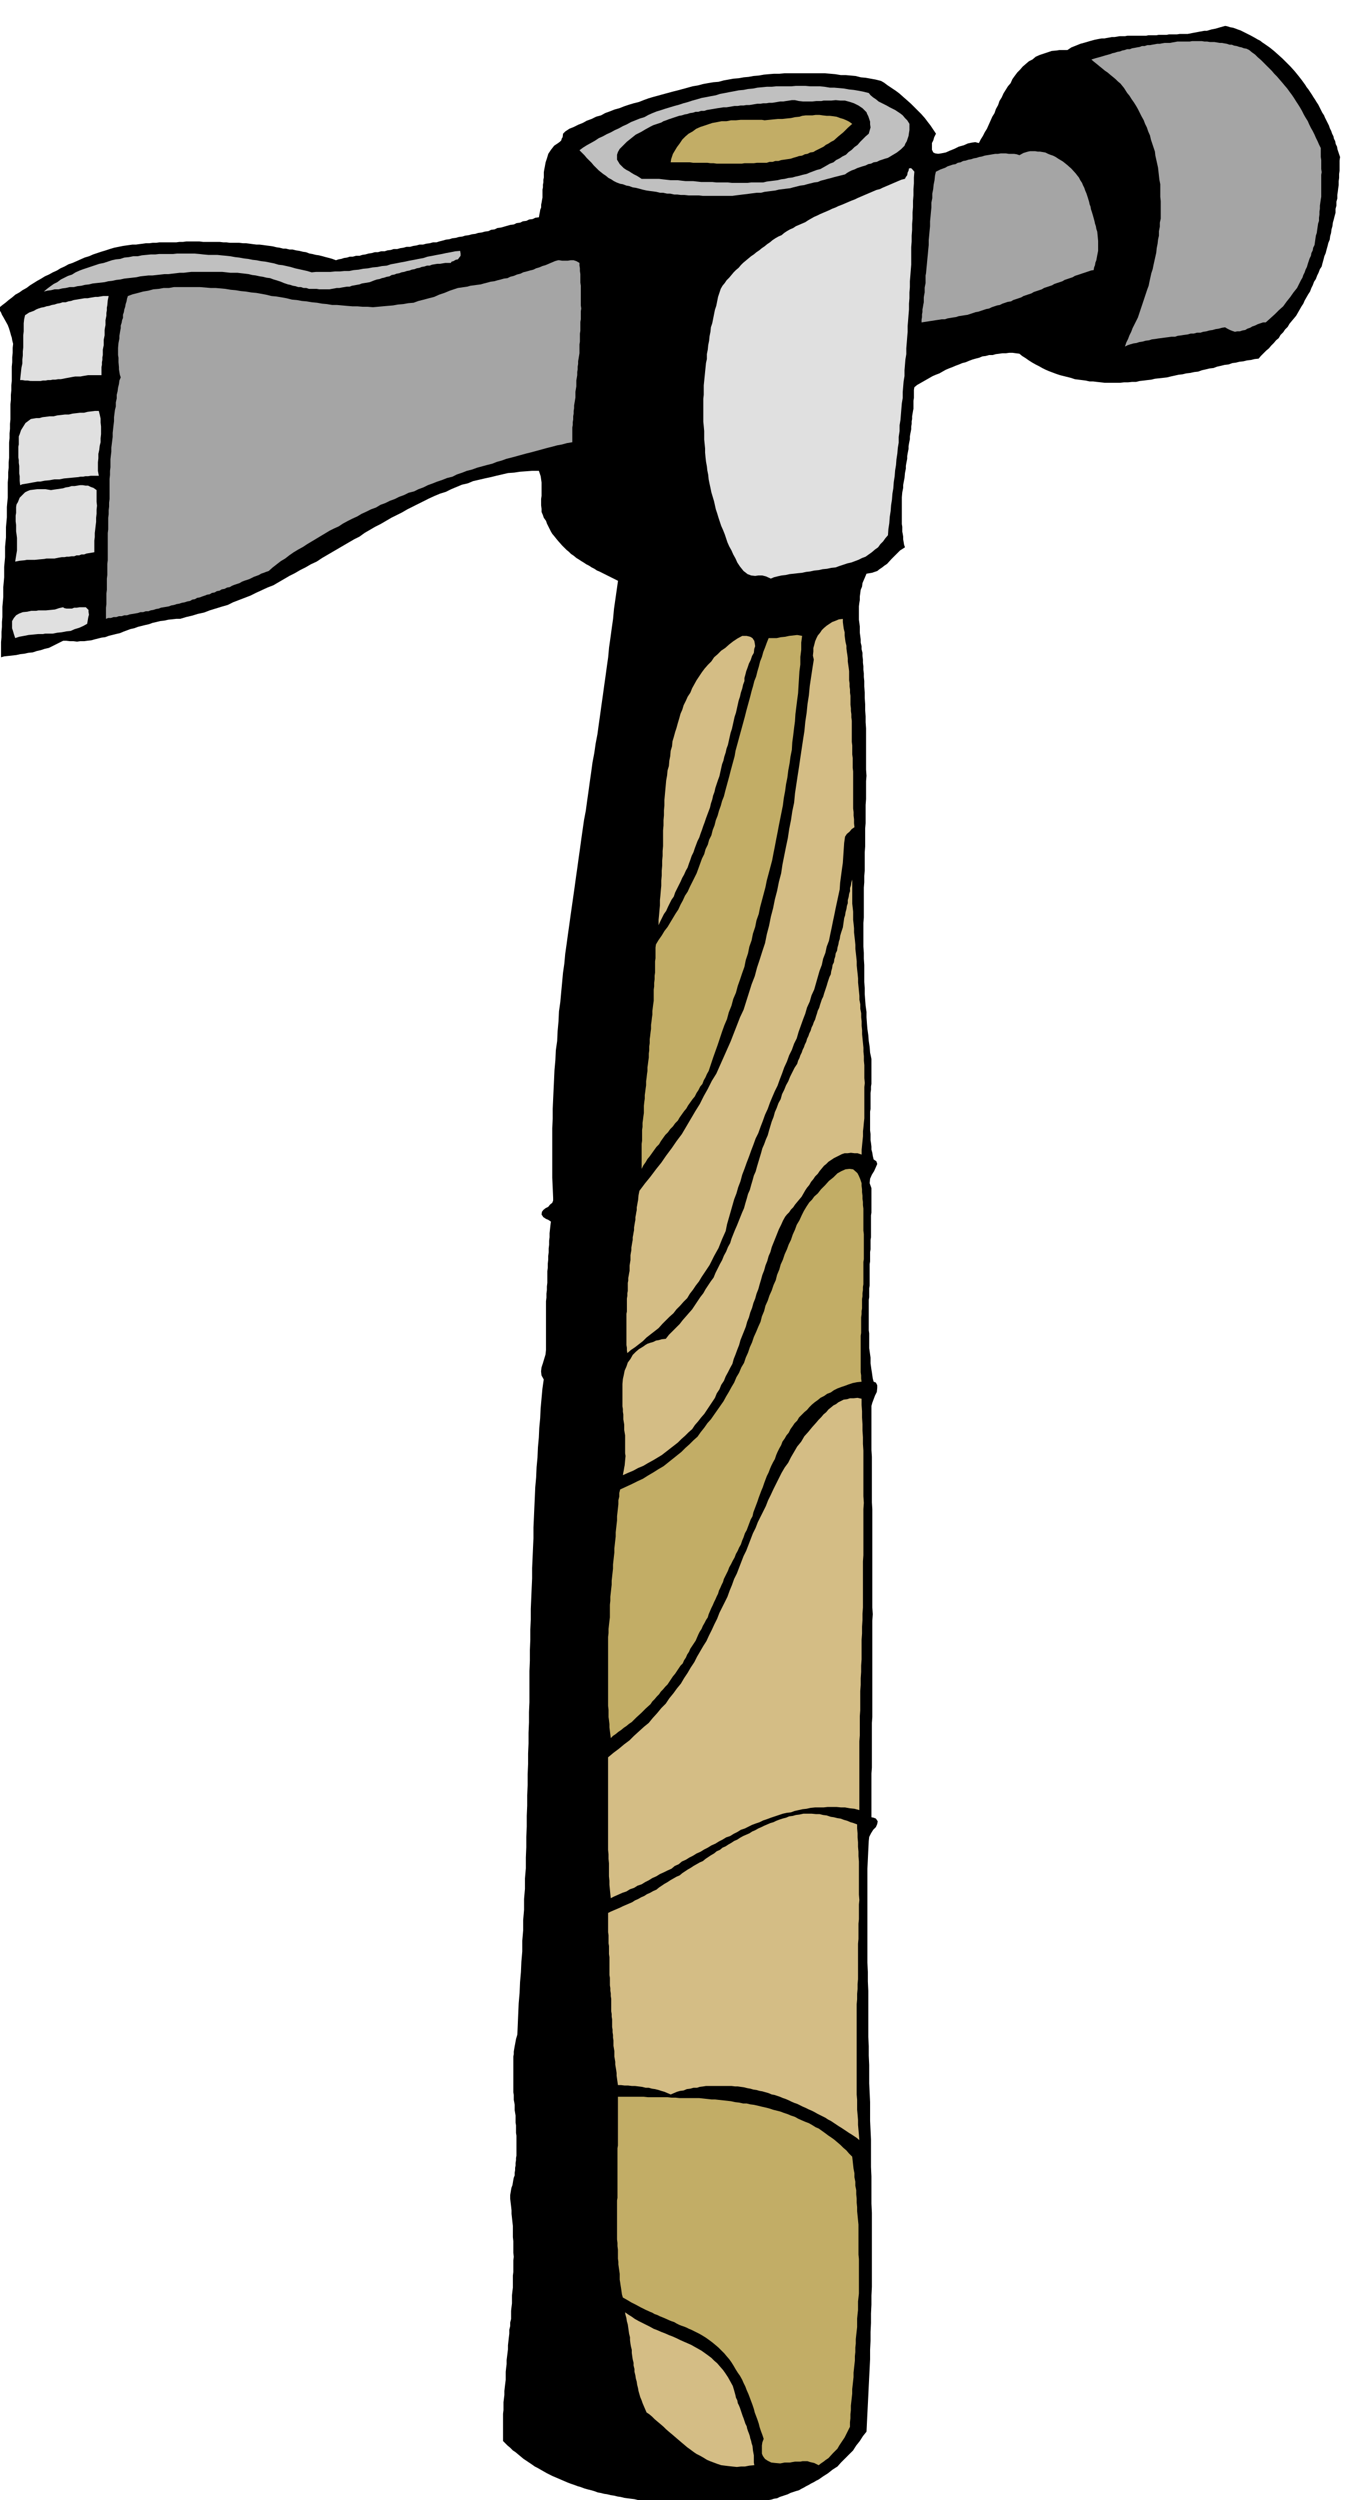 <svg xmlns="http://www.w3.org/2000/svg" width="490.455" height="903.446" fill-rule="evenodd" stroke-linecap="round" preserveAspectRatio="none" viewBox="0 0 3035 5591"><style>.brush1{fill:#000}.pen1{stroke:none}.brush2{fill:#a5a5a5}.brush3{fill:silver}.brush4{fill:#c2ad66}.brush5{fill:#e0e0e0}.brush6{fill:#d4bd85}</style><path d="m2997 352-1 7v23l-1 7v9l-1 7v9l-1 7-1 8-1 7v8l-2 7v9l-2 7v9l-2 7-2 8-2 7-1 8-2 7-1 8-2 7-1 8-3 7-2 8-2 7-2 8-3 7-2 8-2 7-2 8-4 6-3 8-3 6-3 8-4 6-3 8-3 6-3 8-4 6-4 7-4 7-3 7-4 6-4 7-4 7-4 7-5 6-5 6-5 6-4 7-6 6-4 6-6 6-4 7-6 5-5 6-6 6-5 6-6 5-6 6-6 6-5 6-9 1-8 2-9 1-8 2-9 1-8 2-8 1-8 3-9 1-8 2-9 2-8 3-9 1-8 2-9 2-8 3-9 1-9 2-9 1-8 2-9 1-9 2-9 2-8 2-9 1-9 1-9 1-8 2-9 1-8 1-9 1-8 2h-9l-9 1h-9l-9 1h-34l-9-1-9-1-8-1h-8l-9-2-8-1-8-1-8-1-9-3-8-2-8-2-8-2-9-3-8-3-8-3-7-3-8-4-7-4-8-4-7-4-8-5-7-5-8-5-6-5-8-1-7-1h-8l-7 1h-8l-7 1-8 1-7 2h-8l-7 2-8 1-7 3-8 2-7 2-8 3-7 3-8 2-7 3-8 3-7 3-8 3-7 3-7 4-7 4-8 3-7 3-7 4-7 4-7 4-7 4-7 4-6 5-1 6v18l-1 6v18l-1 5-1 6-1 6v6l-1 5v6l-1 6v6l-1 5-1 5-1 6v6l-1 5-1 5-1 6v6l-1 5-1 5-1 6v6l-1 5-1 5-1 6v6l-2 10-1 11-1 5-1 5-1 6v6l-2 10-1 11v60l1 6v11l1 5 1 6v6l1 6 1 6 2 6-11 7-9 9-10 10-10 11-6 4-5 4-6 4-5 4-6 2-6 2-6 1-6 1-3 7-3 7-3 7-1 8-3 7-1 8-1 7v8l-1 6-1 8v30l1 7 1 8v14l1 7 1 8v7l2 8v7l2 8v7l1 8v7l1 8v8l1 8v8l1 9v12l1 14v12l1 14v13l1 14v13l1 14v92l1 14-1 12v40l-1 13v41l-1 12v40l-1 13v41l-1 12v14l-1 12v67l-1 12v53l1 14v13l1 14v38l1 14v13l1 13 1 13 2 14v12l1 14 1 12 2 14 1 13 2 13 1 13 3 14v56l-1 6v7l-1 7v36l-1 6v42l1 8v14l1 6 1 8v7l2 7 1 7 2 8 6 4 2 6-3 7-4 9-5 8-4 9-1 10 4 11v55l-1 6v49l-1 6v21l-1 6v21l-1 6v48l-1 6v20l-1 6v68l1 7v33l1 7 1 7 1 7v13l1 7 1 7 1 6 1 7 1 7 2 7 5 2 3 6v6l-1 9-4 8-3 8-3 8-2 7v99l1 15v102l1 15v220l1 15-1 14v216l-1 13v100l-1 13v98l5 1 5 2 2 3 2 3-1 6-3 7-6 6-5 8-4 8-1 9-1 20-1 21-1 21v210l1 21v21l1 21v103l1 21v21l1 21v41l1 21 1 21v42l1 21 1 21v61l1 21v61l1 21v165l-1 20v20l-1 20v21l-1 20v20l-1 20v21l-1 20-1 20-1 20-1 21-1 20-1 20-1 20-1 21-8 10-7 11-8 10-7 11-9 9-9 9-9 9-8 9-11 7-10 8-11 7-10 7-6 3-5 3-6 3-5 3-6 3-5 3-6 3-5 3-7 2-6 2-6 2-6 3-6 2-6 2-6 2-6 3-7 1-6 2-6 1-6 2-7 1-6 2-6 1-6 2h-7l-7 2h-6l-6 2h-7l-7 1-6 1-6 1h-7l-6 1h-7l-6 1h-19l-6 1-9-1-7-1-9-1-7-1-8-1-8-1-8-1h-7l-9-1-7-1-9-1h-7l-8-1-8-1-8-1h-7l-9-2-7-1-9-1-7-1-8-2-8-1-8-1-7-1-8-2-7-1-8-2-7-1-8-2-7-1-8-2-6-1-8-3-7-2-8-2-7-2-8-3-7-2-8-3-6-2-8-3-7-3-7-3-7-3-7-3-7-3-6-3-6-3-7-4-7-4-7-4-6-3-7-5-6-4-6-4-6-4-6-5-6-5-6-5-6-4-6-6-6-5-5-5-5-5v-61l1-8v-18l1-8 1-8v-9l1-9 1-8 1-8v-18l1-9 1-8v-9l1-8 1-8 1-8v-9l1-9 1-9 1-8v-9l2-8v-8l2-8v-18l1-9 1-8v-18l1-9 1-8v-27l1-8v-26l1-8-1-9v-26l-1-9v-25l-1-9-1-9-1-9v-8l-1-9-1-8-1-9v-8l1-6 1-6 1-5 2-5 1-6 1-6 1-5 2-5v-6l1-6v-5l1-5v-6l1-6v-5l1-5v-45l-1-6v-17l-1-6v-16l-1-6-1-6v-12l-1-6-1-5v-11l-1-6v-80l1-5v-6l1-6 1-6 1-5 2-11 3-10 1-24 1-23 1-23 2-23 1-24 2-23 1-23 2-23v-24l2-23v-23l2-23v-24l2-23v-23l2-23v-24l1-23v-23l1-23v-24l1-23v-23l1-23v-24l1-23v-23l1-23v-24l1-23v-23l1-22v-70l1-23v-24l1-23v-23l1-22v-24l1-22 1-24 1-22v-23l1-22 1-23 1-22v-24l1-22 1-23 1-22 1-23 2-22 1-23 2-21 1-23 2-22 1-22 2-21 1-22 2-22 2-22 3-21-5-9-1-9 1-9 3-9 3-10 3-10 1-10v-109l1-8v-9l1-8v-8l1-8v-26l1-8v-9l1-9v-8l1-8v-9l1-8v-9l1-8v-9l1-9 1-9 1-8-6-4-5-2-6-4-4-6 1-6 3-4 5-4 6-3 4-5 5-4 2-5v-6l-1-23-1-22v-111l1-21v-22l1-22 1-22 1-21 1-22 2-22 1-22 3-21 1-22 2-22 1-22 3-21 2-22 2-21 2-22 3-21 2-22 3-21 3-22 3-21 3-22 3-21 3-21 3-21 3-22 3-21 3-22 3-21 3-22 3-21 3-21 4-21 3-22 3-21 3-22 3-21 3-22 4-21 3-21 4-21 3-22 3-21 3-22 3-21 3-22 3-21 3-22 3-21 2-22 3-21 3-22 3-21 2-22 3-21 3-21 3-21-6-3-6-3-6-3-6-3-6-3-6-3-6-3-5-2-6-4-6-3-6-4-6-3-6-4-5-3-6-4-5-3-6-5-6-4-5-5-5-4-10-10-8-9-5-6-4-5-5-6-3-5-3-6-3-6-3-6-2-6-5-7-2-6-3-7v-7l-1-8v-14l1-7v-30l-1-7-1-7-2-6-2-6h-15l-13 1-14 1-13 2-14 1-13 3-13 3-12 3-14 3-13 3-13 3-12 5-13 3-12 5-12 5-12 6-13 4-12 5-13 6-12 6-12 6-12 6-12 6-12 7-12 6-12 6-12 7-12 7-12 6-12 7-12 7-11 8-12 6-12 7-12 7-12 7-12 7-12 7-12 7-12 8-13 6-12 7-12 6-12 7-12 6-12 7-12 7-12 7-13 5-13 6-13 6-12 6-13 5-13 5-13 5-12 6-14 4-13 4-13 4-13 5-14 3-13 4-13 3-13 4h-9l-9 1-9 1-9 2-9 1-8 2-9 2-8 3-9 2-8 2-8 2-8 3-9 2-8 3-8 3-7 3-9 2-8 2-8 2-8 3-8 1-8 2-8 2-7 2-9 1-7 1h-9l-7 1-8-1h-8l-8-1h-7l-8 4-8 4-8 4-8 4-9 2-9 3-9 2-9 3-10 1-9 2-9 1-9 2-9 1-9 1-9 1-7 2v-34l1-11v-12l1-11v-11l1-11v-23l1-11 1-11v-22l1-11 1-11v-23l1-11 1-11v-23l1-11 1-10v-23l1-11 1-11v-23l1-11 1-10v-34l1-11v-12l1-10v-12l1-10v-34l1-10v-11l1-10v-11l1-10v-34l1-10v-11l1-10v-11l1-10v-32l1-10v-11l1-10v-11l1-9-2-8-1-6-2-6-1-4-3-10-3-8-5-9-5-9-3-5-2-5-3-5-2-5 7-6 8-6 7-6 8-6 7-6 9-5 7-5 9-5 8-6 8-5 8-5 9-5 8-5 9-4 9-5 9-4 8-5 9-4 9-5 9-3 9-4 9-4 9-4 10-3 9-4 9-3 9-3 10-3 9-3 10-3 10-2 10-2 7-1 7-1 7-1h8l7-1 8-1 7-1h8l7-1h8l7-1h38l7-1h8l7-1h30l8 1h37l8 1h7l8 1h21l8 1h7l8 1 7 1 8 1h7l8 1 7 1 8 1 7 1 8 2 7 1 8 2h6l8 2h7l8 2 7 1 8 2 7 1 8 3 6 1 8 2 7 1 8 2 7 2 8 2 7 2 8 3 6-2 6-1 6-2 7-1 6-2h7l7-2h8l6-2 7-1 7-2 7-1 7-2h7l7-2h8l6-2 8-1 6-2h8l7-2 7-1 7-2h8l7-2 7-1 7-2h8l7-2 8-1 7-2h8l6-2 8-2 7-2 8-1 6-2 8-1 7-2 8-1 6-2 8-1 7-2 8-1 6-2 8-1 7-2 8-1 6-3 8-1 6-3 8-1 7-2 7-2 7-2 8-1 6-3 8-1 6-3 8-1 6-3 8-1 6-3 8-1 1-6 1-5 1-6 2-5v-6l1-5 1-6 1-5v-18l1-5v-6l1-5v-6l1-5v-12l1-6 1-5 2-11 3-9 3-10 6-9 7-9 9-6 4-3 3-3 1-4 2-3 1-8 5-5 9-6 10-4 10-5 10-4 9-5 11-4 10-5 11-3 9-5 11-4 10-4 11-3 10-4 12-4 10-3 12-3 10-4 11-4 10-3 11-3 11-3 11-3 11-3 12-3 11-3 11-3 11-3 12-2 11-3 11-2 12-2 12-1 11-3 11-2 11-2 12-1 11-2 11-1 11-2 12-1 11-2 11-1 12-1h12l11-1h91l12 1 11 1 12 2h11l11 1 11 1 12 3 11 1 11 2 11 2 12 3 7 4 8 6 9 6 9 6 8 6 9 8 8 7 9 8 7 7 8 8 8 8 8 9 6 8 7 9 6 9 6 9-4 8-2 7-3 6v15l3 6 4 2 7 1 7-1 10-2 9-4 10-4 10-5 11-3 9-4 9-2 8-1 8 2 4-8 5-8 4-8 5-8 4-9 4-9 4-9 5-8 3-9 5-9 3-9 5-8 4-9 5-8 5-8 6-7 4-9 5-7 6-8 6-6 6-7 7-6 7-6 8-4 7-6 9-4 9-3 9-3 9-3 11-1 6-1h18l9-6 10-4 10-4 11-3 10-3 11-3 5-1 5-1 6-1h6l5-1 6-1 5-1h6l6-1 6-1h12l5-1h42l5-1h18l5-1h18l5-1h18l6-1h18l10-2 11-2 5-1 6-1 5-1h6l10-3 10-2 10-3 11-3 5 1 6 2 6 1 6 2 5 2 6 2 6 3 6 3 10 5 11 6 5 3 6 3 5 4 6 4 10 7 10 8 9 8 10 9 9 9 9 9 9 10 9 11 7 9 8 11 3 5 4 5 4 6 4 6 3 5 4 6 3 5 4 6 3 6 3 6 3 6 4 6 2 5 3 6 3 6 3 6 2 6 3 6 2 6 3 6 1 5 3 6 1 6 3 6 1 6 2 6 2 6 2 6z" class="pen1 brush1"/><path d="M2954 331v20l1 7v20l1 7-1 6v49l-1 6-1 7-1 7v7l-1 6v7l-1 7v7l-2 6-1 7-1 7-1 7-2 6-1 7-1 7-1 7-3 6-1 6-3 6-1 6-3 6-2 6-2 6-2 7-3 6-2 6-3 6-2 6-3 5-3 6-3 6-3 6-8 10-7 10-8 10-8 11-10 9-9 9-10 9-10 9h-6l-6 2-6 2-6 3-6 2-5 3-6 2-5 3-6 1-6 2h-6l-5 1-6-2-5-2-6-3-5-3-7 1-7 2-7 1-7 2-7 1-7 2-7 1-6 2h-8l-7 2h-7l-7 2-8 1-6 1-8 1-6 2h-8l-7 1-8 1-7 1-8 1-6 1-8 1-6 2-8 1-7 2-7 1-6 2-7 1-7 2-6 2-6 3 3-9 4-8 3-8 4-8 3-8 4-8 4-8 4-8 3-9 3-9 3-9 3-9 3-9 3-9 3-9 3-8 2-10 2-9 2-9 3-9 2-10 2-9 2-9 2-9 1-10 2-10 1-9 2-9v-10l2-10v-9l2-9v-39l-1-10v-28l-2-10-1-9-1-9-1-9-2-9-2-9-2-9-1-9-3-9-3-9-3-9-2-9-4-9-3-9-4-8-3-8-5-9-4-8-4-8-4-7-5-8-5-7-5-8-5-6-7-11-8-10-6-5-5-5-6-5-5-4-7-6-6-4-6-5-5-4-6-5-5-4-5-4-3-3 10-3 11-3 10-3 11-3 5-2 5-1 6-2 6-1 5-2 5-1 6-2h6l5-2 6-1 5-1 6-1 5-2h6l6-2h6l5-1 6-1 5-1h6l5-1 6-1h12l5-1 6-1 5-1h28l5-1h22l6 1h6l6 1h10l6 1 6 1h5l5 1 6 1 6 2h5l5 2 6 1 6 2 5 1 5 2 6 1 6 3 6 5 7 5 6 6 7 6 6 6 6 6 6 6 7 7 5 6 6 6 6 7 6 7 5 6 6 7 5 7 6 8 4 6 5 8 4 6 5 8 4 7 4 8 4 7 5 8 3 7 4 8 4 7 4 8 3 7 4 8 3 7 4 8z" class="pen1 brush2"/><path d="M2034 277v14l-1 6-1 7-2 6-2 6-3 5-2 5-8 8-9 7-10 6-10 6-7 2-6 2-6 2-6 3-7 1-6 3-6 1-6 3-7 2-6 2-6 2-6 3-6 2-6 3-5 3-4 3-8 2-8 2-8 2-7 2-8 2-7 2-8 2-7 3-8 1-8 2-8 2-7 2-8 1-8 2-8 2-7 2-9 1-8 1-8 1-8 2-8 1-8 1-8 1-8 2h-9l-8 1-8 1-7 1-9 1-8 1-8 1-7 1h-66l-9-1h-23l-9-1h-8l-8-1h-7l-9-2h-7l-9-2h-7l-8-2-7-1-8-1-7-1-9-2-7-2-8-2-7-1-8-3-6-1-8-3-6-1-8-3-6-3-6-4-6-3-6-5-6-4-5-4-5-4-6-6-5-5-5-6-5-5-6-6-5-6-6-6-5-5 8-6 8-5 9-5 9-5 9-6 9-4 9-5 9-4 9-5 9-4 9-5 9-4 9-5 10-4 10-4 10-3 9-5 9-4 10-4 10-3 9-3 10-3 10-3 11-3 9-3 11-3 9-3 11-3 10-3 11-2 10-2 11-2 9-3 11-2 10-2 11-2 10-2 11-1 10-2 11-1 10-2 11-1 10-1h11l10-1h34l10-1h21l11 1h22l10 1 12 2h10l11 1 11 1 11 2 10 1 12 2 10 2 12 3 4 5 6 5 6 4 6 5 6 3 6 3 6 3 7 4 6 3 6 3 6 4 6 4 5 4 5 6 5 5 5 8z" class="pen1 brush3"/><path d="m1938 251 1 3 3 6 2 6 2 6v6l1 7-2 7-2 7-7 6-6 6-6 6-6 7-7 5-6 6-7 5-6 6-8 4-6 4-8 4-6 5-8 3-7 4-7 4-7 4-8 2-8 3-8 3-7 3-9 2-7 2-9 2-7 2-9 1-8 2-8 1-8 2-8 1-8 1-8 1-8 2h-27l-8 1h-35l-9-1h-26l-9-1h-25l-9-1-9-1h-17l-9-1-8-1h-16l-9-1-9-1-8-1h-39l-6-4-5-3-6-3-5-3-6-4-6-3-6-4-4-4-5-5-3-5-3-5v-11l2-6 4-7 7-7 9-9 10-8 5-4 5-4 6-3 6-3 10-6 11-6 6-3 6-2 6-2 6-2 5-3 6-2 5-2 6-2 6-2 6-2 6-2 6-1 6-2 6-1 6-2 7-1 6-2h6l6-2h7l6-2 6-1 6-1 6-1 6-1 7-1 6-1h7l6-1 6-1 6-1h7l6-1h7l6-1h7l6-1 6-1 6-1h7l6-1h7l6-1h7l6-1 6-1 6-1h7l6-1 7-1 6-1h7l9 2 9 1h21l9-1h11l5-1h17l10-1 11 1h10l11 3 9 3 10 5 9 6 9 9z" class="pen1 brush1"/><path d="m1906 277-10 9-10 10-11 9-10 9-6 3-6 4-6 3-5 4-6 3-6 3-6 3-5 3-7 1-6 3-6 1-6 3-7 1-6 2-7 2-6 2-7 1-7 1-7 1-6 2h-7l-6 2h-7l-6 2h-22l-7 1h-21l-6 1h-56l-7-1h-7l-7-1h-32l-7-1h-43l1-7 2-6 2-6 3-5 6-10 6-8 6-9 7-7 7-6 9-5 8-6 9-4 9-3 9-3 9-3 11-2 10-2h11l10-2h11l10-1h48l6 1 10-1 10-1 10-1h10l9-1 10-1 9-2 10-1 6-2 8-1h15l7-1h9l7 1 9 1h7l8 1 7 1 8 3 7 2 7 3 6 3 7 5z" class="pen1 brush4"/><path d="m2430 433 3 9 3 10 1 5 2 5 1 6 2 6 3 10 3 11 1 5 2 6 1 6 2 6 1 10 1 11v22l-2 10-2 11-2 5-1 6-2 5-1 6-6 1-6 2-6 2-6 2-6 2-6 2-6 2-5 3-6 2-6 2-6 2-5 3-6 2-6 2-6 2-5 3-6 2-6 2-6 2-5 3-6 2-6 2-6 2-5 3-6 2-6 2-6 2-5 3-6 2-6 2-6 2-5 3-7 1-6 2-6 2-6 3-6 1-6 2-6 2-6 3-6 1-6 2-6 2-6 2-6 1-6 2-6 2-6 2-7 1-6 1-7 1-6 2-7 1-6 1-6 1-6 2h-7l-6 1-7 1-6 1-7 1-6 1-7 1-6 1v-6l1-6v-6l1-5v-6l1-5 1-6 1-5v-11l1-6 1-5v-11l2-10v-17l1-5 1-11 1-10 1-11 1-10 1-11 1-10v-11l1-10 1-11 1-10v-11l1-10 1-11 1-10v-11l2-10v-10l2-10 1-10 2-10 1-10 2-9 10-5 11-4 5-3 6-2 6-2 6-1 5-3 6-1 6-3 6-1 6-2 6-1 6-2 6-1 6-2 6-1 6-2 6-1 6-1 6-1 6-1h6l6-1h12l6 1h12l6 1 6 2 9-5 10-3 5-1h11l6 1h5l6 1 6 1 6 3 5 2 6 2 6 3 6 4 10 6 10 8 9 8 10 11 3 4 4 5 3 6 4 6 2 5 3 6 2 6 3 7z" class="pen1 brush2"/><path d="m2045 384-1 13v13l-1 13v14l-1 12v14l-1 12v14l-1 12v13l-1 13v13l-1 13v39l-1 12-1 13-1 12v13l-1 12v13l-1 12v13l-1 12-1 13-1 12v13l-1 12-1 13-1 12v13l-2 12-1 12-1 12v13l-2 12-1 12-1 12v13l-2 12-1 12-1 12-1 13-2 12v13l-2 13v13l-2 12-1 12-2 13-1 13-2 12-1 13-2 13-1 14-2 12-1 13-2 13-1 13-2 13-1 14-2 13-1 14-6 7-5 7-6 6-5 7-7 5-7 6-7 5-7 5-8 3-8 4-8 3-8 3-9 2-9 3-9 3-8 3-10 1-9 2-10 1-9 2-10 1-9 2-9 1-9 2-10 1-9 1-9 1-9 2-9 1-9 2-8 2-7 3-11-5-8-2h-9l-7 1-9-1-8-3-5-4-4-3-4-5-4-5-6-9-4-9-5-9-4-9-5-9-4-9-3-9-3-9-4-10-4-9-3-9-3-9-3-10-3-9-2-9-2-9-3-10-3-10-2-10-2-9-2-10-1-10-2-10-1-9-2-11-1-9-1-11v-9l-1-10-1-10v-19l-1-11-1-10v-51l1-9v-21l1-10 1-10 1-10 1-10 1-10 2-9v-11l2-10 1-10 2-10 1-10 2-10 1-10 3-9 2-10 2-10 2-10 3-9 2-10 2-10 3-9 3-9 4-7 5-6 4-6 6-6 5-6 5-6 5-5 6-5 5-6 5-5 6-5 6-5 6-5 6-4 6-5 6-4 6-5 6-4 6-5 6-4 6-5 6-4 7-4 7-3 6-5 6-4 7-4 7-3 6-4 7-3 7-3 7-3 6-4 7-4 7-4 7-3 6-3 7-3 7-3 7-3 6-3 8-3 6-3 8-3 7-3 7-3 7-3 8-3 6-3 7-3 7-3 7-3 7-3 7-3 7-3 8-2 6-3 7-3 7-3 7-3 7-3 7-3 7-3 8-2 2-4 3-4 1-6 2-4 1-5 3-1 3 1 6 7z" class="pen1 brush5"/><path d="M1008 588h-12l-6 1-6 1h-6l-6 1-6 1-5 2h-6l-6 2-6 1-5 2-6 1-5 2-6 1-5 2-6 1-6 2-6 1-5 2-6 1-5 2-6 1-5 3-6 1-6 2-5 1-5 2-6 1-6 2-5 2-5 2-6 1-6 1-6 1-5 2-6 1-5 1-6 1-5 2h-6l-6 1-6 1-5 1h-6l-5 1-6 1-5 1h-23l-6-1h-17l-6-2h-6l-6-2h-6l-6-2-6-1-6-2-5-1-9-3-7-3-9-3-7-2-8-3-8-1-8-2-7-1-9-2-8-1-8-2-8-1-9-1-8-1h-16l-9-1-9-1h-69l-9 1-8 1h-9l-8 1-9 1-8 1h-9l-9 1-9 1-9 1h-9l-9 1-9 1-9 2-9 1-9 1-9 1-9 2-9 1-9 2-9 1-8 2-9 1-9 1-9 1-8 2-9 1-8 2-9 1-8 2h-9l-9 2-8 1-8 2h-9l-8 2-8 1-8 2 7-6 8-6 7-5 8-4 8-6 8-4 8-4 9-3 8-5 9-4 8-3 9-3 9-3 9-3 9-3 10-2 9-3 9-3 9-2 10-1 9-3 10-1 10-2h10l9-2 10-1 10-1h10l9-1h31l9-1h39l11 1 9 1 11 1h20l9 1 11 1 9 1 11 2 9 1 11 2 9 1 10 2 9 1 10 2 9 1 10 2 10 2 10 3 9 1 9 2 9 2 10 3 9 2 9 2 9 2 10 3 10-1h32l10-1h11l10-1h11l10-2 11-1 10-2 11-1 10-2 11-1 10-2 11-1 9-3 11-2 10-2 11-2 9-2 11-2 10-2 11-2 9-3 11-2 10-2 11-2 9-2 11-2 10-2 11-1 1 6v5l-3 4-3 4-5 1-5 3-4 1-2 3z" class="pen1 brush3"/><path d="M1296 588v6l1 6v6l1 7v19l1 7v44l1 7-1 6v18l-1 6v20l-1 6v18l-1 6v20l-1 6-1 6-1 6v6l-1 6v6l-1 6v7l-1 6-1 6v13l-1 6-1 6v13l-1 6-1 6-1 6v6l-1 6v6l-1 6v7l-1 6v6l-1 6v33l-12 2-11 3-11 2-11 3-12 3-11 3-11 3-11 3-12 3-11 3-11 3-11 3-12 3-11 4-11 3-10 4-12 3-11 3-11 3-11 4-12 3-10 4-12 4-10 5-12 3-10 4-12 4-10 4-11 4-10 5-11 4-10 5-12 3-10 5-11 4-10 5-11 4-10 5-11 4-10 6-11 4-10 5-11 5-10 6-11 5-10 5-11 6-9 6-11 5-10 5-10 6-10 6-10 6-10 6-10 6-9 6-11 6-10 6-10 7-9 7-10 6-9 7-9 7-9 8-6 2-5 2-6 2-5 3-11 4-10 5-6 2-6 2-5 2-5 3-6 2-6 2-5 2-5 3-6 1-6 3-6 1-5 3-6 1-5 3-6 1-5 3-6 1-5 2-6 2-5 2-6 1-5 3-6 1-5 3-6 1-6 2-6 1-6 2-6 1-6 2-6 1-5 2-6 1-6 1-6 1-5 2-6 1-6 2-6 1-5 2h-6l-6 2h-6l-6 2-6 1-6 1-6 1-6 2h-6l-6 2h-6l-6 2h-6l-6 2h-6l-5 2v-25l1-8v-24l1-8v-25l1-8v-25l1-8v-61l1-8v-26l1-8v-9l1-8v-9l1-8v-45l1-9v-9l1-8v-18l1-9 1-8v-9l1-8 1-8 1-8v-9l1-9 1-9 1-8v-9l1-8 1-8 2-8v-9l2-9v-8l2-8 1-8 2-8 1-8 3-7-2-6-1-6-1-6v-5l-1-11v-10l-1-6v-16l1-11 2-10v-6l1-6 1-6 1-5v-6l2-6 1-6 2-5v-7l2-6 1-6 2-6 1-6 2-6 1-6 2-6 11-4 12-3 11-3 12-2 11-3 12-1 11-2h12l11-2h58l12 1 12 1h11l11 1 11 1 12 2 11 1 12 2 11 1 12 2 11 1 11 2 11 2 12 3 11 1 12 2 11 2 12 3 11 1 11 2 11 1 12 2 11 1 11 2 11 1 12 2h11l11 1 11 1 12 1h11l12 1h11l12 1 11-1 11-1 11-1 12-1 11-2 12-1 11-2 12-1 11-4 12-3 11-3 12-3 11-5 12-4 12-5 12-4 6-2 7-1 7-1 7-1 7-2 8-1 7-1 8-1 7-2 8-2 7-2 8-1 7-2 8-2 7-2 8-1 6-3 8-2 7-3 8-2 6-3 8-2 7-2 8-2 6-3 7-2 7-3 7-2 7-3 7-3 7-3 7-2h3l6 1h13l6-1h7l6 2 7 4z" class="pen1 brush2"/><path d="M227 839h-30l-6 1-6 1-5 1h-12l-6 1-5 1-11 2-10 2h-6l-6 1h-6l-5 1h-6l-5 1h-6l-5 1H68l-6-1h-6l-6-1h-5l1-10 1-9 1-9 2-9v-9l1-9v-9l1-9v-27l1-9v-18l1-9 2-9 9-6 11-4 5-3 5-2 6-2 6-1 6-2 6-1 6-2 6-1 6-2 6-1 6-2h7l6-2 6-1 6-2 6-1 6-1 6-1 6-1h7l5-1 6-1 6-1h6l6-1 6-1h12l-2 10-1 11-1 5v6l-1 6v6l-2 10v11l-1 5-1 6v12l-1 5-1 5v12l-1 5-1 5v12l-1 5v6l-1 5v6l-1 5v18zm-6 225h-18l-6 1h-6l-5 1h-6l-5 1-11 1-10 1-11 1-10 2h-11l-6 1-5 1-11 1-10 2h-6l-5 1-6 1-5 1-6 1-6 1-6 1-5 2-1-10v-10l-1-6v-17l-1-7v-6l-1-6v-24l1-5v-18l2-5 3-9 5-8 5-8 8-6 4-3 6-1 6-1h7l7-2 8-1 8-1h9l8-2 9-1 8-1h9l8-2 9-1 8-1h9l8-2 8-1 8-1h9l2 8 2 9v9l1 9v17l-1 9v9l-2 8-1 9-2 9v10l-1 9v19l2 11zm-10 171-6 1-6 1-6 1-5 2h-6l-5 2h-6l-5 2h-6l-6 1h-5l-5 1h-6l-6 1-5 1-5 1h-18l-5 1-11 1-10 1H60l-5 1-11 1-10 2 1-7 1-6 1-6 1-6v-28l-1-8-1-7v-14l-1-8v-13l1-6v-13l1-6 3-5 4-10 8-8 4-4 6-3 5-2 8-1 8-1h19l6 1 6 1 6-1 7-1 7-1 7-1 6-2 7-1 6-2h7l6-1 6-1h6l6 1h6l6 3 6 2 7 5v26l1 9-1 9v9l-1 9v9l-1 8-1 9-1 8v9l-1 8v26zm-16 160-9 5-9 4-10 3-9 4-10 1-10 2-10 1-10 2h-17l-5 1H85l-10 1-11 1-10 2-11 2-9 3-3-9-2-7-2-6v-16l4-7 5-6 7-4 8-3 10-1 9-2h11l5-1h17l10-1 10-1 9-3 9-2 3 2 5 1h12l5-2h6l6-1h14l6 6v4l1 7-1 3-1 5-1 6-1 6z" class="pen1 brush5"/><path d="m1911 1850-6 4-5 6-6 5-4 6-2 14-1 15-1 15-1 15-2 14-2 15-2 15-1 15-3 14-3 14-3 14-3 15-3 14-3 15-3 14-3 15-5 13-3 14-5 13-3 14-5 13-4 14-4 14-4 14-6 13-4 14-6 13-4 14-5 13-5 14-5 14-4 14-6 12-5 14-6 12-5 14-6 13-5 14-5 13-5 14-6 12-6 14-5 12-5 14-6 13-5 14-5 13-5 14-6 12-5 14-5 13-5 14-5 13-5 14-5 13-4 15-5 13-4 14-5 13-4 14-4 14-4 14-4 14-3 15-4 9-4 9-4 10-4 10-5 9-5 9-5 10-5 10-6 9-6 9-6 9-6 10-7 9-6 9-7 9-6 10-8 8-8 9-8 8-7 9-9 8-8 8-8 8-8 9-9 7-9 7-9 7-8 8-9 7-9 7-9 6-8 7-1-6v-6l-1-6v-70l1-5v-29l1-6v-6l1-5v-18l1-5v-6l1-5 1-6 1-5v-12l1-6 1-6v-11l1-6 1-5v-6l1-6 1-6 1-5v-6l1-5 1-6 1-5v-6l1-6 1-6 1-5v-6l1-5 1-6 1-5v-6l1-5 1-6 1-5 1-11 2-10 12-16 13-16 12-16 12-15 11-16 12-16 11-16 12-16 10-17 10-17 10-17 10-16 9-18 9-16 9-18 10-16 8-18 8-18 8-18 8-18 7-18 7-18 7-18 8-17 6-19 6-19 6-19 7-18 5-19 6-18 6-19 6-18 4-20 5-19 4-20 5-19 4-20 5-19 4-20 5-19 3-20 4-20 4-20 4-19 3-20 4-20 3-20 4-19 2-21 3-20 3-20 3-19 3-21 3-20 3-20 3-19 2-21 3-20 2-20 3-19 2-21 3-20 3-20 3-19-2-9 1-9v-8l2-7 2-8 3-7 3-6 5-6 4-6 5-5 6-5 6-4 6-4 8-3 7-3 9-1v7l1 8 1 7 2 8v7l1 8 1 7 2 8v6l1 8 1 6 1 8v7l1 7 1 7 1 8v20l1 7v7l1 7v7l1 7v20l1 8v6l1 7v7l1 8v47l1 8v20l1 8v22l1 8v83l1 8v8l1 8v9l1 9zm-246-327-3 8-2 9-3 9-2 9-3 9-2 9-2 9-2 9-3 9-2 9-2 9-2 9-3 9-2 9-2 9-2 9-3 8-2 9-3 9-2 9-3 8-2 9-2 9-2 9-3 8-3 9-3 9-2 9-3 8-2 9-3 9-2 9-3 8-3 8-3 8-3 9-3 8-3 9-3 8-3 9-4 8-3 8-3 8-3 9-4 8-3 9-3 8-3 9-4 7-4 9-4 7-4 9-4 8-4 8-4 8-3 9-5 7-4 8-4 8-4 9-5 7-4 8-4 8-4 9v-12l1-10 1-12 1-10v-12l1-10 1-12 1-10v-12l1-11v-11l1-11v-11l1-11v-11l1-11v-35l1-11v-12l1-11v-11l1-11v-12l1-11 1-11 1-11 1-11 2-11 1-11 3-10 1-12 2-10 1-12 3-10 1-11 3-10 3-11 3-9 3-11 3-10 3-11 4-9 3-10 5-10 4-9 6-9 4-10 5-9 5-9 6-9 6-9 6-8 7-8 8-8 6-9 8-7 8-8 9-6 9-8 9-7 9-6 11-6h10l4 1 4 1 5 3 4 6 1 5 1 7-2 6-1 9-4 7-3 9-4 8-3 9-3 8-2 8-2 7v7z" class="pen1 brush6"/><path d="m1794 1422-2 15v16l-2 16v17l-2 15-1 16-1 16-1 17-2 15-2 16-2 16-1 16-2 15-2 17-2 15-1 17-3 15-2 15-3 16-2 16-3 15-2 15-3 16-2 16-3 15-3 15-3 15-3 16-3 15-3 16-3 15-3 16-4 15-4 15-4 15-3 15-4 15-4 15-4 15-3 15-5 14-3 15-5 15-3 15-5 14-3 15-5 15-3 15-5 14-5 15-5 14-4 15-6 14-4 15-6 15-4 15-6 14-5 14-5 15-5 15-5 14-5 14-5 15-5 15-4 7-3 7-4 7-3 8-5 6-4 8-4 6-4 8-5 6-5 7-5 7-4 7-5 6-5 7-5 7-4 7-6 6-5 7-6 6-5 7-6 6-5 7-5 7-4 7-6 6-5 7-5 7-5 7-5 6-4 7-5 7-4 8v-56l1-7v-24l1-7v-9l1-7 1-8 1-7v-16l1-9 1-7v-8l1-7 1-8 1-7v-9l1-7 1-9 1-7v-8l1-7 1-8 1-7v-9l1-7v-9l1-7v-9l1-7 1-9 1-7v-9l1-7 1-9 1-7v-8l1-8 1-8 1-7v-25l1-7v-8l1-8v-8l1-7v-25l1-7v-24l1-7 6-10 7-10 6-10 7-9 6-10 6-10 6-10 6-9 5-11 5-9 5-11 6-9 5-11 5-10 5-10 5-10 4-11 4-11 4-11 5-10 3-11 5-10 3-11 5-10 3-12 4-10 3-12 4-10 3-11 4-11 3-11 4-10 3-12 3-11 3-11 3-11 3-12 3-11 3-11 3-11 2-12 3-11 3-11 3-11 3-11 3-11 3-11 3-11 3-12 3-11 3-11 3-11 3-12 3-10 3-12 4-10 3-12 3-10 3-12 4-10 3-11 4-10 4-11 4-10h18l9-2 10-1 9-2 9-1 9-1 11 2z" class="pen1 brush4"/><path d="m1927 2582-9-3h-7l-8-1-7 1h-7l-6 2-6 3-6 3-6 3-6 4-6 4-5 5-5 4-5 6-5 6-4 6-6 6-4 6-5 6-4 7-5 6-4 6-4 7-4 7-5 6-5 6-5 6-4 6-5 5-4 6-5 5-4 5-5 9-4 9-5 10-4 10-4 10-4 10-4 10-3 11-4 9-3 11-4 10-3 11-4 10-3 11-3 10-3 11-4 10-3 11-4 10-3 11-4 10-3 11-4 10-3 11-4 10-4 10-4 10-3 11-4 10-4 11-4 10-3 11-5 9-5 10-5 9-4 10-6 9-4 10-6 9-4 10-6 9-6 9-6 9-6 9-7 8-7 9-7 8-6 9-8 7-8 8-8 7-8 8-9 7-9 7-9 7-9 7-10 6-10 6-11 6-10 6-12 5-11 6-12 5-11 5 1-6 1-5 1-6 1-5 1-11 1-10-1-6v-40l-1-6-1-6v-12l-1-6-1-6v-11l-1-6v-6l-1-6v-50l1-11 2-9 2-10 4-9 3-9 6-8 5-9 7-7 7-6 10-6 4-3 5-3 6-2 7-2 6-3 6-1 7-2 9-1 7-9 8-8 8-8 8-8 7-9 7-8 7-8 7-8 6-9 6-9 6-9 7-9 5-9 6-9 6-9 6-8 4-10 5-10 5-10 5-9 4-10 5-9 4-10 5-9 3-10 4-10 4-10 4-9 4-10 4-10 4-10 4-9 3-11 3-10 3-11 4-9 3-11 3-10 3-11 4-9 3-11 3-10 3-10 3-10 3-11 4-9 4-11 4-9 3-11 3-10 3-10 4-10 3-11 4-9 4-11 5-9 3-11 5-10 4-10 5-9 4-10 5-10 5-10 6-9 2-7 3-6 2-6 3-6 2-6 3-6 2-6 3-6 2-7 3-6 2-6 3-6 2-7 3-6 2-6 3-6 2-7 2-6 2-7 3-6 2-7 2-6 2-6 3-6 2-7 2-6 2-6 2-6 2-7 2-6 2-6 3-6 1-7 2-7 1-7 3-6 1-7 2-6 1-7 3-6 1-7 2-7 1-6 2-6 1-7 2-7 2-6 2-6 1-7 1-7 1-7 2-6 1-7 2-7 1-7 2-6v-7l2-7 1-7 2-6v-7l2-6 1-7 2-6v54l1 9 1 9v18l1 9 1 10v9l1 9 1 9 1 10v9l1 9 1 9 1 10v9l1 10 1 9 1 10v9l1 10 1 10 1 10v9l2 10v10l2 10v9l1 9v10l1 10v9l1 10 1 10 1 10v9l1 10v10l1 10v29l1 11-1 9v70l-1 9-1 11-1 9v11l-1 10-1 10-1 10v11z" class="pen1 brush6"/><path d="M1927 2646v6l1 8v6l1 8v7l1 7v7l1 8v49l1 8v56l-1 6v50l-1 6v7l-1 7v7l-1 6v21l-1 6v7l-1 7v35l-1 6v82l1 7v7l1 7-10 1-10 2-9 3-8 3-9 3-8 3-8 4-7 5-8 3-7 5-8 4-6 5-7 5-6 5-6 6-5 6-6 5-6 6-6 6-4 7-6 6-4 6-5 7-4 8-5 6-4 7-5 7-3 8-4 7-4 8-3 7-3 9-4 7-4 8-3 7-3 8-4 8-3 8-3 8-3 9-3 7-3 8-3 8-3 9-3 8-3 8-3 8-2 9-4 7-3 8-3 8-3 8-4 7-3 9-3 7-3 9-4 7-3 7-4 7-3 8-4 7-4 8-4 7-3 8-3 6-3 6-3 6-2 7-3 6-3 7-3 6-2 7-3 6-3 7-3 6-3 7-3 6-3 7-3 7-2 7-4 6-3 6-4 7-3 7-4 6-3 6-3 7-3 7-4 6-4 6-4 6-3 7-4 6-3 7-4 6-3 7-5 5-4 6-4 6-4 6-5 6-4 6-4 6-4 6-5 5-5 6-5 5-4 6-5 5-5 6-5 5-4 6-11 10-10 10-11 10-10 10-6 4-6 5-6 4-6 5-6 4-6 5-6 4-5 5-1-8-1-8-1-8v-7l-1-9-1-7v-16l-1-9v-154l1-9v-9l1-9 1-9 1-8v-28l1-9v-9l1-9 1-9 1-9v-9l1-9 1-9 1-9v-9l1-9 1-9 1-9v-9l1-9 1-9 1-9v-9l1-9 1-9 1-9v-9l1-9 1-9 1-9v-9l2-8v-8l2-8 13-6 13-6 12-6 13-6 11-7 12-7 11-7 12-7 10-8 10-8 10-8 10-8 9-9 9-8 9-9 9-8 7-10 8-10 7-10 8-9 7-10 7-10 7-10 7-10 6-11 6-10 6-11 6-10 5-12 6-10 5-12 6-10 4-12 5-11 4-12 5-11 4-12 5-11 5-12 5-11 3-12 5-12 3-12 5-11 4-12 5-11 4-12 5-11 3-12 5-12 3-11 5-11 4-12 5-11 4-11 5-10 4-12 5-11 4-11 6-10 5-11 5-10 6-10 6-9 2-2 4-4 5-7 8-7 7-9 9-9 9-10 10-8 9-9 9-5 9-4 9-1 8 1 7 6 3 3 3 6 3 7 3 9z" class="pen1 brush4"/><path d="M1927 3128v14l1 14v14l1 15v14l1 15v15l1 15v102l1 15-1 14v103l-1 14v103l-1 14v14l-1 15v15l-1 14v44l-1 14v14l-1 14v15l-1 14v43l-1 13v43l-1 13v154l-11-3-10-1-11-2h-9l-10-1h-20l-9 1h-19l-10 1-9 2-9 1-9 2-9 2-8 3-9 1-9 2-9 3-9 3-9 3-8 3-9 3-8 4-9 3-8 3-8 4-8 4-9 3-8 5-8 4-8 5-9 3-8 5-8 4-8 5-9 4-8 5-8 4-8 5-9 4-8 5-8 4-8 5-9 4-7 6-9 4-7 6-9 4-8 4-9 4-8 5-9 4-8 5-8 4-8 5-9 3-8 5-9 3-8 5-9 3-9 4-9 4-8 4-1-10-1-10-1-10v-9l-1-10v-29l-1-10v-10l-1-10v-207l12-10 12-9 12-10 12-9 10-10 11-10 11-10 11-9 9-11 10-11 9-11 10-10 8-12 9-11 8-11 9-11 7-12 8-12 7-12 8-12 6-12 7-12 7-12 7-11 6-13 6-12 6-13 6-12 5-13 6-12 6-12 6-12 5-14 5-12 5-14 6-12 5-13 5-13 5-13 6-12 5-13 5-13 5-13 6-12 5-13 6-12 6-12 6-12 5-13 6-12 6-13 6-12 6-12 6-12 7-12 8-11 6-12 7-12 7-12 9-11 7-12 9-10 9-11 9-10 5-6 6-6 5-6 6-5 5-6 5-4 6-5 6-3 5-4 6-3 6-3 8-1 6-2h8l9-1 9 2z" class="pen1 brush6"/><path d="M1917 4080v9l1 11v9l1 11v10l1 11v10l1 12v74l1 12-1 10v33l-1 10v34l-1 11v79l-1 11v11l-1 11v12l-1 11v202l1 12v22l1 11 1 12v11l1 11 1 11 1 12-6-5-6-4-6-4-5-3-6-4-6-4-6-4-5-3-6-4-6-4-6-4-6-3-6-4-6-3-6-3-6-3-7-4-6-3-7-3-6-3-7-3-6-3-6-3-6-2-7-3-6-3-7-3-6-2-7-3-6-2-6-2-6-1-7-3-7-2-7-2-6-1-7-2-7-1-7-2-6-1-8-2-7-1-7-1h-6l-8-1h-57l-6 1-8 1-6 2h-8l-7 2-8 1-7 3-8 1-7 2-7 3-7 3-7-3-7-3-7-2-6-2-8-2-7-1-7-2h-7l-8-2-8-1-8-1h-7l-8-1h-8l-8-1h-7l-1-7-1-7-1-7v-6l-1-7-1-6-1-6v-6l-1-6-1-6v-12l-1-6-1-6v-12l-1-6v-6l-1-6v-6l-1-6v-17l-1-6v-6l-1-6v-28l-1-6v-6l-1-6v-6l-1-6v-17l-1-6v-40l-1-7v-18l-1-6v-18l-1-7v-43l6-3 7-3 7-3 7-3 6-3 7-3 7-3 7-3 6-4 7-3 7-4 7-3 6-4 7-3 7-4 7-3 6-5 6-4 6-4 7-4 6-4 7-4 7-4 7-3 6-5 6-4 6-4 7-4 6-4 7-4 7-4 7-3 6-5 6-4 6-4 7-4 6-5 7-3 6-5 7-3 6-4 7-4 6-4 7-3 6-4 7-4 7-3 7-3 6-4 7-3 7-4 7-3 6-3 7-3 7-3 7-2 6-3 8-3 6-2 8-2 7-3 8-1 7-2 8-1 9-2h18l10 1h8l8 2 8 1 9 3 7 1 8 2 7 1 8 3 7 2 7 3 7 2 8 3z" class="pen1 brush6"/><path d="m1906 4823 1 9 1 9 1 9 2 10v9l2 10v9l2 10v9l1 10v9l1 10v9l1 10 1 10 1 10v67l1 10v77l-1 9-1 9v19l-1 9-1 10v19l-1 9-1 9-1 9v10l-1 9v10l-1 9v10l-1 9-1 9-1 9v10l-1 9-1 9-1 9v10l-1 9-1 9-1 9v10l-1 9v9l-1 9v10l-3 6-3 6-3 6-3 6-4 6-4 6-4 6-4 7-10 10-10 11-6 4-5 4-6 4-5 4-10-5-9-2-6-2h-11l-5 1h-12l-6 1-5 1h-12l-5 1-5 1-11-1-9-1-8-4-6-4-3-4-2-3-2-5v-18l1-7 3-8-3-9-3-8-3-9-2-8-3-9-3-8-3-8-2-8-3-9-3-8-3-8-3-8-4-9-3-8-4-8-3-7-5-9-5-7-5-8-4-7-5-8-5-7-6-7-5-6-7-7-6-6-7-6-6-5-8-6-7-5-8-5-7-4-6-3-6-3-6-3-5-2-6-3-5-2-6-2-5-2-6-3-5-3-6-2-5-2-11-5-10-4-6-3-6-2-5-3-5-2-11-5-10-5-11-6-10-5-10-6-9-5-2-7-1-7-1-7-1-6-1-7-1-6v-13l-1-7-1-7-1-7v-6l-1-7v-20l-1-8v-7l-1-8v-87l1-6v-111l1-6v-109h58l9 1h44l9 1h9l9 1h44l9 1 9 1 9 1h8l9 1 9 1 9 1 9 1 9 2 9 1 9 2h8l8 2 8 1 9 2 8 2 9 2 8 2 9 3 8 2 8 2 8 3 9 3 7 3 9 3 7 4 9 4 7 3 8 3 7 4 8 5 7 3 7 5 7 5 8 6 6 4 7 5 7 6 7 6 6 6 7 6 6 7 7 7z" class="pen1 brush4"/><path d="m1639 5336 3 10 3 11 1 5 3 6 1 6 3 6 2 5 2 6 2 6 2 6 2 5 2 6 2 6 3 6 1 5 2 6 2 5 2 6 1 5 2 6 1 5 2 6 1 10 2 11v16l1 6-11 1-10 2h-9l-9 1-10-1-9-1-8-1-8-1-9-3-8-3-8-3-7-3-8-5-7-4-8-4-6-4-8-6-7-5-7-6-6-5-7-6-7-6-7-6-6-5-7-6-6-6-7-6-6-5-7-6-6-6-6-5-6-4-3-7-3-7-3-7-2-6-3-7-2-7-2-7-1-6-2-8-1-7-2-7-1-7-2-8v-6l-2-8v-6l-2-8-1-7-1-7v-7l-2-8-1-6-1-8v-6l-2-8-1-7-1-7-1-7-2-7-1-7-2-7-1-6 7 5 8 5 7 5 9 5 8 4 8 4 8 4 9 5 8 3 9 4 8 3 9 4 8 3 9 4 8 4 9 4 7 3 9 4 7 4 9 5 7 4 7 5 7 5 8 6 6 6 7 6 6 7 7 8 5 7 6 9 5 9 6 11z" class="pen1 brush6"/></svg>
